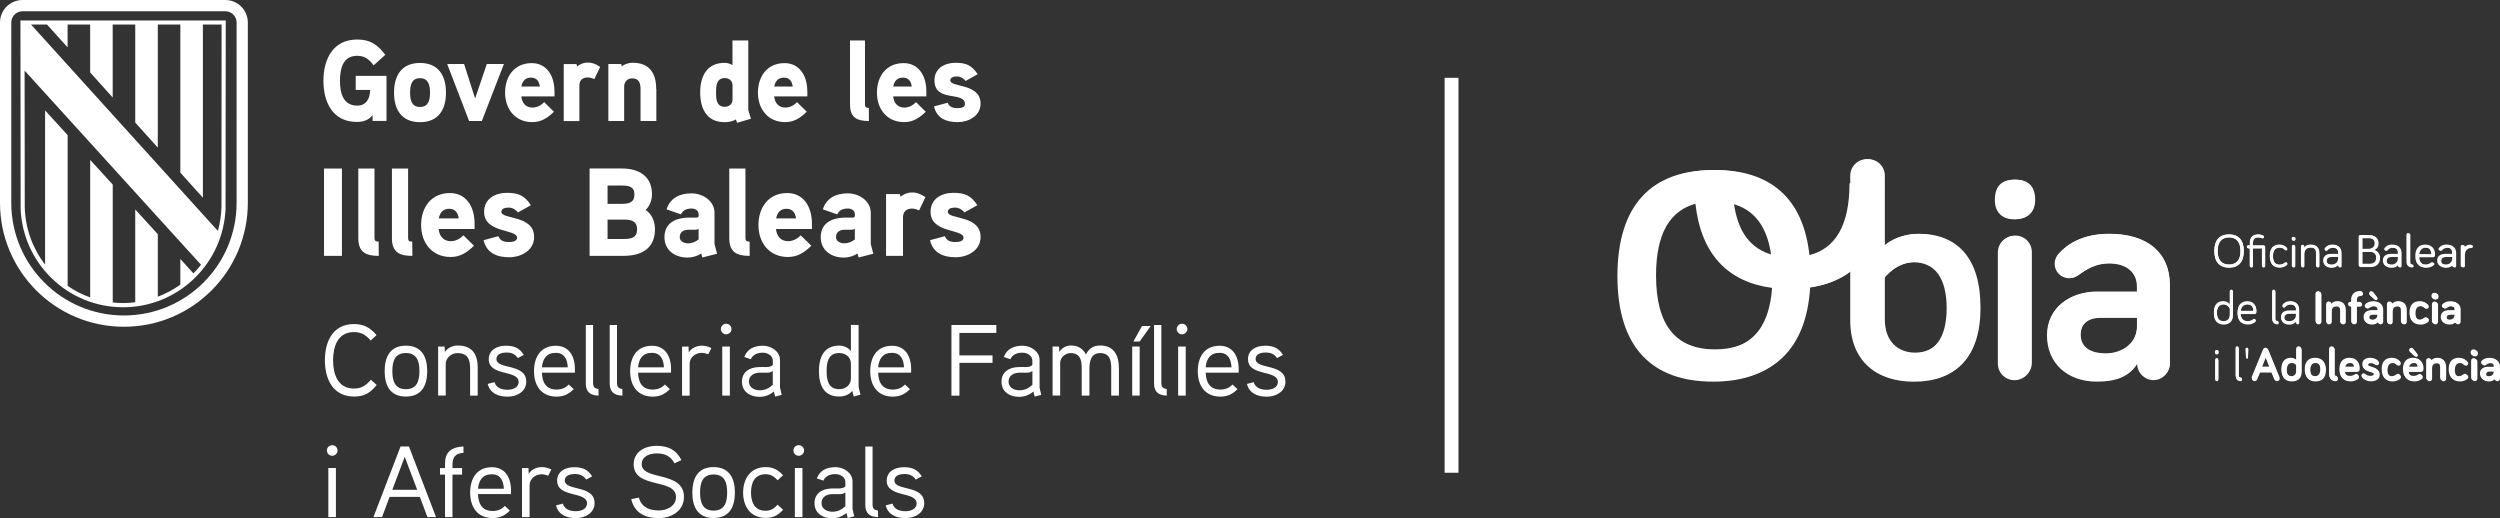 <?xml version="1.0" encoding="UTF-8"?><svg id="Capa_2" xmlns="http://www.w3.org/2000/svg" viewBox="0 0 474.52 98.37"><rect x="0" y="0" width="474.52" height="98.37" fill="#333333" stroke="none"/><defs><style>.cls-1{fill:#fff;}</style></defs><g id="Capa_1-2"><rect class="cls-1" x="274.2" y="14.77" width="2.63" height="74.96"/><path class="cls-1" d="M420.3,47.61c0-2.12,1.06-3.14,2.79-3.14s2.79,1.02,2.79,3.14-1.06,3.13-2.79,3.13-2.79-1.03-2.79-3.13ZM420.92,47.61c0,1.75.8,2.58,2.17,2.58s2.17-.83,2.17-2.58-.8-2.59-2.17-2.59-2.17.83-2.17,2.59Z"/><path class="cls-1" d="M426.73,47.09c-.15,0-.27-.12-.27-.27s.12-.27.27-.27h.3v-.53c0-.81.46-1.54,1.55-1.54.39,0,.79.11.95.2.11.06.16.14.16.25,0,.15-.12.27-.27.27-.05,0-.12-.03-.19-.05-.2-.07-.36-.12-.65-.12-.7,0-.98.42-.98,1v.53h2.02c.16,0,.29.12.29.29v3.57c0,.16-.12.29-.29.29s-.29-.12-.29-.29v-3.31h-1.74v3.31c0,.16-.13.29-.29.29s-.29-.12-.29-.29v-3.31h-.3Z"/><path class="cls-1" d="M432.66,46.42c.8,0,1.24.42,1.38.62.04.06.06.11.06.17,0,.15-.12.26-.26.26-.09,0-.15-.04-.21-.11-.13-.15-.38-.42-.97-.42-.82,0-1.26.53-1.26,1.63s.44,1.64,1.26,1.64c.52,0,.83-.23,1.04-.38.06-.04.11-.06.17-.06.14,0,.26.12.26.26,0,.08-.03.14-.12.22-.2.16-.63.48-1.35.48-1.16,0-1.84-.69-1.84-2.16s.69-2.15,1.84-2.15Z"/><path class="cls-1" d="M434.97,45.3c0-.26.12-.36.34-.36s.34.1.34.36c0,.21-.12.34-.34.34s-.34-.12-.34-.34ZM435.59,50.4c0,.16-.12.29-.29.29s-.29-.12-.29-.29v-3.64c0-.16.12-.29.29-.29s.29.12.29.29v3.64Z"/><path class="cls-1" d="M440.17,48.01v2.39c0,.16-.13.29-.29.29s-.29-.12-.29-.29v-2.28c0-.71-.21-1.19-1.08-1.19s-1.19.54-1.19,1.25v2.21c0,.16-.12.29-.29.29s-.29-.12-.29-.29v-3.64c0-.16.13-.29.29-.29s.29.12.29.29v.29c.17-.34.61-.63,1.19-.63,1.38,0,1.65.82,1.65,1.58Z"/><path class="cls-1" d="M441.7,47.42c-.09.1-.15.12-.23.12-.14,0-.26-.12-.26-.26,0-.06.02-.11.04-.15.25-.39.73-.71,1.49-.71,1.04,0,1.61.61,1.61,1.52v2.46c0,.15-.13.28-.28.28s-.28-.12-.28-.28v-.32c-.22.42-.74.64-1.28.64-.95,0-1.55-.46-1.55-1.28s.6-1.26,1.57-1.26h1.26v-.24c0-.61-.4-.99-1.06-.99-.47,0-.76.14-1.04.46ZM443.79,49.07v-.38h-1.26c-.58,0-.99.24-.99.76,0,.47.32.76,1.02.76.63,0,1.23-.38,1.23-1.15Z"/><path class="cls-1" d="M447.99,50.62c-.16,0-.3-.13-.3-.3v-5.42c0-.17.14-.3.3-.3h1.52c1.26,0,1.83.63,1.83,1.59,0,.59-.37,1.08-.87,1.22.65.16,1.15.63,1.15,1.5,0,1.04-.65,1.72-1.84,1.72h-1.79ZM448.3,47.22h1.21c.8,0,1.22-.41,1.22-1.04s-.38-1.04-1.22-1.04h-1.21v2.08ZM448.3,50.06h1.48c.81,0,1.23-.44,1.23-1.16s-.47-1.16-1.23-1.16h-1.48v2.32Z"/><path class="cls-1" d="M453.03,47.42c-.09.1-.15.12-.23.12-.14,0-.26-.12-.26-.26,0-.06.02-.11.04-.15.25-.39.73-.71,1.49-.71,1.04,0,1.61.61,1.61,1.52v2.46c0,.15-.13.28-.28.28s-.28-.12-.28-.28v-.32c-.22.42-.74.64-1.28.64-.95,0-1.55-.46-1.55-1.28s.6-1.26,1.57-1.26h1.26v-.24c0-.61-.4-.99-1.06-.99-.47,0-.76.14-1.04.46ZM455.13,49.07v-.38h-1.26c-.58,0-.99.24-.99.76,0,.47.32.76,1.02.76.63,0,1.23-.38,1.23-1.15Z"/><path class="cls-1" d="M457.33,44.52v5.11c0,.36.12.51.36.51.14,0,.27.12.27.27s-.12.27-.27.27c-.6,0-.93-.36-.93-1.05v-5.11c0-.15.13-.29.29-.29.16,0,.29.13.29.29Z"/><path class="cls-1" d="M460.29,46.42c1.43,0,1.71,1.14,1.71,1.75,0,.26,0,.57-.36.57h-2.62c0,.89.51,1.46,1.35,1.46.52,0,.82-.2,1.08-.38.05-.04.09-.05.16-.05.14,0,.26.12.26.26,0,.1-.04.15-.1.21-.13.13-.6.5-1.4.5-1.19,0-1.93-.65-1.93-2.16,0-1.38.68-2.15,1.84-2.15ZM460.29,46.94c-.78,0-1.21.5-1.26,1.3h2.41c0-.64-.22-1.3-1.15-1.3Z"/><path class="cls-1" d="M463.34,47.42c-.09.1-.15.12-.23.12-.14,0-.26-.12-.26-.26,0-.06.02-.11.04-.15.25-.39.73-.71,1.49-.71,1.04,0,1.61.61,1.61,1.52v2.46c0,.15-.13.28-.28.28s-.28-.12-.28-.28v-.32c-.22.42-.74.64-1.28.64-.95,0-1.55-.46-1.55-1.28s.6-1.26,1.57-1.26h1.26v-.24c0-.61-.4-.99-1.06-.99-.47,0-.76.14-1.04.46ZM465.44,49.07v-.38h-1.26c-.58,0-.99.24-.99.76,0,.47.32.76,1.02.76.63,0,1.23-.38,1.23-1.15Z"/><path class="cls-1" d="M467.64,47.16c.18-.41.63-.72,1.25-.72.15,0,.28.12.28.28s-.12.28-.28.28c-.82,0-1.25.57-1.25,1.4v2.01c0,.16-.12.29-.29.29s-.29-.12-.29-.29v-3.64c0-.16.13-.29.29-.29s.29.12.29.29v.39Z"/><path class="cls-1" d="M423.23,57.75v-2.48c0-.16.12-.29.29-.29s.29.12.29.29v4.44c0,1.18-.73,1.76-1.76,1.76-1.16,0-1.84-.69-1.84-2.16s.64-2.15,1.8-2.15c.57,0,1.01.29,1.22.58ZM423.23,58.47s-.34-.79-1.18-.79-1.26.53-1.26,1.63.44,1.64,1.26,1.64c.69,0,1.18-.39,1.18-1.25v-1.24Z"/><path class="cls-1" d="M426.54,57.17c1.43,0,1.71,1.14,1.71,1.75,0,.26,0,.57-.36.57h-2.62c0,.89.51,1.46,1.35,1.46.52,0,.82-.2,1.08-.38.05-.04.09-.05.16-.05.14,0,.26.12.26.26,0,.1-.04.15-.1.21-.13.13-.6.5-1.4.5-1.19,0-1.93-.65-1.93-2.16,0-1.38.68-2.15,1.84-2.15ZM426.54,57.69c-.78,0-1.21.5-1.26,1.3h2.41c0-.64-.22-1.3-1.15-1.3Z"/><path class="cls-1" d="M431.84,55.27v5.11c0,.36.12.51.36.51.14,0,.27.12.27.27s-.12.27-.27.27c-.6,0-.93-.36-.93-1.05v-5.11c0-.15.13-.29.29-.29.16,0,.29.13.29.29Z"/><path class="cls-1" d="M433.69,58.16c-.09.1-.15.12-.23.12-.14,0-.26-.12-.26-.26,0-.06.02-.11.04-.15.25-.39.73-.71,1.49-.71,1.04,0,1.61.61,1.61,1.52v2.46c0,.15-.13.28-.28.28s-.28-.12-.28-.28v-.32c-.22.42-.74.64-1.28.64-.95,0-1.55-.46-1.55-1.28s.6-1.26,1.57-1.26h1.26v-.24c0-.61-.4-.99-1.06-.99-.47,0-.76.14-1.04.46ZM435.78,59.81v-.38h-1.26c-.58,0-.99.24-.99.76,0,.47.32.76,1.02.76.63,0,1.23-.38,1.23-1.15Z"/><path class="cls-1" d="M440.53,60.91c0,.29-.23.52-.52.52s-.52-.23-.52-.52v-5.13c0-.29.23-.52.52-.52s.52.23.52.52v5.13Z"/><path class="cls-1" d="M445.14,58.72v2.24c0,.27-.21.47-.48.47-.29,0-.48-.2-.48-.47v-2.06c0-.51-.21-.86-.79-.86-.67,0-.9.39-.9.92v2c0,.27-.21.47-.48.47s-.48-.2-.48-.47v-3.26c0-.27.21-.48.48-.48s.48.21.48.48c.17-.26.55-.54,1.15-.54,1.22,0,1.5.78,1.5,1.56Z"/><path class="cls-1" d="M446.08,58.1c-.22,0-.4-.18-.4-.4s.18-.4.4-.4h.19v-.48c0-.83.56-1.59,1.71-1.59.23,0,.42.19.42.42s-.19.42-.42.42c-.49,0-.74.28-.74.67v.56h.6c.22,0,.4.18.4.4s-.18.4-.4.4h-.6v2.87c0,.27-.21.47-.48.47-.29,0-.48-.2-.48-.47v-2.87h-.19Z"/><path class="cls-1" d="M449.53,58.37c-.09.06-.16.09-.27.09-.23,0-.42-.19-.42-.42,0-.1.04-.21.12-.29.25-.28.7-.57,1.47-.57,1.11,0,1.77.55,1.77,1.5v2.29c0,.26-.21.47-.47.47s-.47-.21-.47-.47c-.24.39-.64.52-1.17.52-.88,0-1.46-.55-1.46-1.35s.67-1.26,1.45-1.26h1.17v-.16c0-.4-.3-.67-.82-.67-.39,0-.67.18-.9.34ZM451.24,59.86v-.25h-1.05c-.39,0-.61.19-.61.51,0,.34.24.55.74.55s.91-.3.91-.81ZM450.63,56.75l-.88-.81c-.14-.13-.16-.35.04-.54.18-.18.41-.19.54-.03l.76.97c.1.11.1.27-.04.4-.12.11-.26.13-.41,0Z"/><path class="cls-1" d="M456.67,58.72v2.24c0,.27-.21.47-.48.47-.29,0-.48-.2-.48-.47v-2.06c0-.51-.21-.86-.79-.86-.67,0-.9.39-.9.92v2c0,.27-.21.47-.48.47s-.48-.2-.48-.47v-3.26c0-.27.21-.48.48-.48s.48.21.48.48c.17-.26.55-.54,1.15-.54,1.22,0,1.5.78,1.5,1.56Z"/><path class="cls-1" d="M459.27,57.17c.82,0,1.3.41,1.46.62.07.1.1.17.1.28,0,.24-.19.43-.43.43-.14,0-.25-.06-.33-.15-.12-.12-.35-.35-.8-.35-.63,0-.97.48-.97,1.33s.34,1.33.97,1.33c.41,0,.68-.21.89-.36.1-.07.18-.09.27-.09.24,0,.43.19.43.43,0,.12-.04.23-.15.33-.21.19-.7.51-1.43.51-1.22,0-1.94-.7-1.94-2.16s.73-2.15,1.94-2.15Z"/><path class="cls-1" d="M461.51,56.17c0-.41.21-.59.57-.59s.58.18.58.59c0,.35-.21.56-.58.56s-.57-.21-.57-.56ZM462.56,60.95c0,.27-.21.48-.48.48s-.48-.21-.48-.48v-3.24c0-.27.22-.48.48-.48s.48.21.48.48v3.24Z"/><path class="cls-1" d="M464.17,58.37c-.09.06-.16.09-.27.09-.23,0-.42-.19-.42-.42,0-.1.04-.21.12-.29.25-.28.7-.57,1.47-.57,1.11,0,1.77.55,1.77,1.5v2.29c0,.26-.21.47-.47.47s-.47-.21-.47-.47c-.24.39-.64.52-1.17.52-.88,0-1.46-.55-1.46-1.35s.67-1.26,1.45-1.26h1.17v-.16c0-.4-.3-.67-.82-.67-.39,0-.67.18-.9.34ZM465.88,59.86v-.25h-1.05c-.39,0-.61.19-.61.51,0,.34.24.55.74.55s.91-.3.91-.81Z"/><path class="cls-1" d="M420.42,66.78c0-.26.12-.36.34-.36s.34.1.34.36c0,.21-.12.34-.34.34s-.34-.12-.34-.34ZM421.05,71.89c0,.16-.12.29-.29.29s-.29-.12-.29-.29v-3.64c0-.16.12-.29.29-.29s.29.12.29.29v3.64Z"/><path class="cls-1" d="M424.91,66.01v5.11c0,.36.12.51.36.51.14,0,.27.12.27.27s-.12.27-.27.27c-.6,0-.93-.36-.93-1.05v-5.11c0-.15.13-.29.29-.29.16,0,.29.13.29.29Z"/><path class="cls-1" d="M426.72,66.24l-.08,1.54c0,.1-.06.15-.17.15s-.16-.05-.17-.15l-.08-1.54c0-.14.07-.24.25-.24s.26.1.25.24Z"/><path class="cls-1" d="M428.93,70.53l-.55,1.3c-.08.19-.25.34-.48.34-.28,0-.51-.23-.51-.51,0-.05,0-.13.04-.19l2.11-5.15c.05-.12.2-.32.47-.32s.42.2.47.32l2.11,5.15c.03.06.04.13.04.19,0,.28-.23.51-.51.51-.23,0-.4-.15-.48-.34l-.55-1.3h-2.17ZM430.02,67.7l-.73,1.88h1.47l-.73-1.88Z"/><path class="cls-1" d="M435.83,68.27v-2.06c0-.27.21-.48.48-.48s.48.21.48.48v4.22c0,1.19-.77,1.79-1.85,1.79-1.21,0-1.92-.69-1.92-2.15s.69-2.16,1.82-2.16c.43,0,.81.18.99.36ZM435.83,69.19s-.35-.46-.89-.46c-.61,0-.96.45-.96,1.33s.34,1.33.96,1.33c.52,0,.89-.35.89-.97v-1.24Z"/><path class="cls-1" d="M439.42,72.22c-1.21,0-1.96-.69-1.96-2.15s.75-2.16,1.96-2.16,1.96.69,1.96,2.16-.75,2.15-1.96,2.15ZM439.42,68.73c-.65,0-.99.45-.99,1.33s.34,1.33.99,1.33.99-.45.99-1.33-.34-1.33-.99-1.33Z"/><path class="cls-1" d="M443.05,66.21v4.91c0,.11.11.16.17.16.25,0,.45.2.45.45s-.2.45-.45.45c-.7,0-1.14-.39-1.14-1.15v-4.82c0-.27.22-.48.48-.48s.48.21.48.48Z"/><path class="cls-1" d="M445.97,67.91c1.51,0,1.79,1.16,1.79,1.78,0,.33,0,.72-.55.72h-2.21c0,.64.46.94,1.05.94.39,0,.67-.13.89-.28.1-.06.17-.1.29-.1.23,0,.42.19.42.42,0,.14-.07.26-.15.33-.15.14-.63.49-1.44.49-1.25,0-2.02-.67-2.02-2.17,0-1.37.72-2.14,1.93-2.14ZM445.03,69.6h1.77c0-.44-.25-.87-.83-.87-.52,0-.9.3-.94.87Z"/><path class="cls-1" d="M449.34,69.09c0,.66,2.2.36,2.2,1.84,0,.84-.72,1.27-1.64,1.27-.77,0-1.36-.35-1.58-.63-.07-.09-.11-.17-.11-.28,0-.23.2-.43.43-.43.09,0,.18.03.28.11.24.2.54.37.99.37.4,0,.66-.11.66-.36,0-.73-2.19-.35-2.19-1.87,0-.81.67-1.2,1.5-1.2.64,0,1.2.24,1.45.55.05.07.09.13.09.27,0,.23-.2.43-.43.43-.13,0-.21-.05-.3-.13-.2-.14-.44-.29-.81-.29-.33,0-.53.12-.53.34Z"/><path class="cls-1" d="M453.99,67.91c.82,0,1.3.41,1.46.62.07.1.1.17.1.28,0,.24-.19.43-.43.43-.14,0-.25-.06-.33-.15-.12-.12-.35-.35-.8-.35-.63,0-.97.48-.97,1.33s.34,1.33.97,1.33c.41,0,.68-.21.89-.36.1-.07.18-.09.27-.09.24,0,.43.19.43.43,0,.12-.04.23-.15.33-.21.19-.7.51-1.43.51-1.22,0-1.94-.7-1.94-2.16s.73-2.15,1.94-2.15Z"/><path class="cls-1" d="M458.03,67.91c1.51,0,1.79,1.16,1.79,1.78,0,.33,0,.72-.55.72h-2.21c0,.64.46.94,1.05.94.39,0,.67-.13.89-.28.1-.06.17-.1.29-.1.23,0,.42.19.42.42,0,.14-.07.26-.15.33-.15.14-.63.49-1.44.49-1.25,0-2.02-.67-2.02-2.17,0-1.37.72-2.14,1.93-2.14ZM457.09,69.6h1.77c0-.44-.25-.87-.83-.87-.52,0-.9.3-.94.87ZM458.24,67.5l-.88-.81c-.14-.13-.16-.35.04-.54.18-.18.41-.19.54-.03l.76.97c.1.11.1.27-.04.4-.12.11-.26.13-.41,0Z"/><path class="cls-1" d="M464.11,69.47v2.24c0,.27-.21.47-.48.47-.29,0-.48-.2-.48-.47v-2.06c0-.51-.21-.86-.79-.86-.67,0-.9.39-.9.92v2c0,.27-.21.47-.48.47s-.48-.2-.48-.47v-3.26c0-.27.21-.48.48-.48s.48.21.48.48c.17-.26.55-.54,1.15-.54,1.22,0,1.5.78,1.5,1.56Z"/><path class="cls-1" d="M466.71,67.91c.82,0,1.3.41,1.46.62.07.1.1.17.1.28,0,.24-.19.43-.43.43-.14,0-.25-.06-.33-.15-.12-.12-.35-.35-.8-.35-.63,0-.97.48-.97,1.33s.34,1.33.97,1.33c.41,0,.68-.21.89-.36.1-.07.18-.09.27-.09.24,0,.43.19.43.43,0,.12-.04.23-.15.33-.21.19-.7.51-1.43.51-1.22,0-1.94-.7-1.94-2.16s.73-2.15,1.94-2.15Z"/><path class="cls-1" d="M468.95,66.91c0-.41.21-.59.57-.59s.58.18.58.59c0,.35-.21.56-.58.56s-.57-.21-.57-.56ZM470,71.69c0,.27-.21.48-.48.48s-.48-.21-.48-.48v-3.24c0-.27.22-.48.48-.48s.48.21.48.48v3.24Z"/><path class="cls-1" d="M471.61,69.11c-.09.06-.16.09-.27.09-.23,0-.42-.19-.42-.42,0-.1.04-.21.12-.29.25-.28.7-.57,1.47-.57,1.11,0,1.77.55,1.77,1.5v2.29c0,.26-.21.47-.47.47s-.47-.21-.47-.47c-.24.39-.64.52-1.17.52-.88,0-1.46-.55-1.46-1.35s.67-1.26,1.45-1.26h1.17v-.16c0-.4-.3-.67-.82-.67-.39,0-.67.18-.9.34ZM473.32,70.6v-.25h-1.05c-.39,0-.61.19-.61.51,0,.34.24.55.74.55s.91-.3.91-.81Z"/><path class="cls-1" d="M375.92,58.35c0,9.45-4.58,13.92-12.41,13.92-7.02,0-12.01-3.89-12.01-11.6v-27.32c0-1.74,1.39-3.13,3.13-3.13s3.13,1.39,3.13,3.13v13.34c1.16-1.16,3.6-2.32,6.38-2.32,7.31,0,11.77,4.52,11.77,13.98ZM357.76,60.67c0,4,2.38,6.26,5.74,6.26,4,0,6.21-2.9,6.21-8.58s-2.26-8.64-6.21-8.64c-3.48,0-5.74,2.96-5.74,2.96v8ZM378.81,37.93c0-2.67,1.33-3.83,3.71-3.83s3.77,1.16,3.77,3.83c0,2.26-1.33,3.65-3.77,3.65s-3.71-1.39-3.71-3.65ZM385.66,68.85c0,1.74-1.39,3.13-3.13,3.13s-3.13-1.39-3.13-3.13v-21c0-1.74,1.39-3.13,3.13-3.13s3.13,1.39,3.13,3.13v21ZM394.59,52.14c-.58.41-1.04.58-1.74.58-1.51,0-2.73-1.22-2.73-2.73,0-.64.23-1.33.75-1.91,1.62-1.8,4.52-3.71,9.51-3.71,7.19,0,11.48,3.54,11.48,9.69v14.85c0,1.68-1.39,3.07-3.07,3.07s-3.07-1.39-3.07-3.07c-1.57,2.49-4.12,3.36-7.6,3.36-5.68,0-9.45-3.54-9.45-8.76s4.35-8.18,9.4-8.18h7.6v-1.04c0-2.61-1.91-4.35-5.28-4.35-2.55,0-4.35,1.16-5.8,2.2ZM405.67,61.83v-1.62h-6.79c-2.55,0-3.94,1.22-3.94,3.31,0,2.2,1.57,3.54,4.81,3.54,3.07,0,5.92-1.97,5.92-5.22Z"/><path class="cls-1" d="M357.62,34.78h-6.27c0,7.9-2.61,12.42-7.9,13.67-1.17-10.91-7.51-16.18-17.88-16.18-11.52,0-18.08,6.5-18.08,20.02s6.56,19.96,18.08,19.96c10.86,0,17.31-5.88,18.01-17.74,9.25-1.25,14.03-7.8,14.03-19.74ZM336.56,48.4c-4.23-1.09-6.7-4.33-7.44-9.78,4.22,1.09,6.69,4.32,7.44,9.78ZM325.57,66.32c-7.53,0-11.24-4.62-11.24-14.03,0-7.94,2.61-12.47,7.9-13.73,1.03,9.58,6.13,14.88,14.5,15.96-.56,7.9-4.25,11.79-11.16,11.79Z"/><path class="cls-1" d="M420.3,47.68c0-2.13,1.06-3.15,2.8-3.15s2.8,1.03,2.8,3.15-1.06,3.15-2.8,3.15-2.8-1.04-2.8-3.15ZM420.93,47.68c0,1.75.8,2.59,2.17,2.59s2.17-.84,2.17-2.59-.8-2.6-2.17-2.6-2.17.84-2.17,2.6Z"/><path class="cls-1" d="M426.77,47.16c-.15,0-.27-.12-.27-.27s.12-.27.27-.27h.31v-.53c0-.81.46-1.55,1.55-1.55.4,0,.79.11.95.2.11.06.16.14.16.25,0,.15-.12.27-.27.27-.05,0-.12-.03-.19-.05-.2-.07-.36-.13-.66-.13-.7,0-.98.42-.98,1.01v.53h2.03c.16,0,.29.13.29.29v3.58c0,.16-.13.29-.29.29s-.29-.12-.29-.29v-3.33h-1.74v3.33c0,.16-.13.29-.29.29s-.29-.12-.29-.29v-3.33h-.31Z"/><path class="cls-1" d="M432.72,46.5c.8,0,1.24.42,1.38.62.04.06.06.11.06.17,0,.15-.12.26-.26.26-.09,0-.15-.04-.22-.11-.13-.15-.38-.42-.97-.42-.83,0-1.27.53-1.27,1.63s.44,1.64,1.27,1.64c.52,0,.84-.23,1.04-.39.06-.04.11-.06.17-.06.14,0,.26.12.26.26,0,.08-.03.14-.12.22-.2.16-.63.48-1.36.48-1.16,0-1.85-.69-1.85-2.17s.69-2.16,1.85-2.16Z"/><path class="cls-1" d="M435.04,45.37c0-.26.13-.36.34-.36s.34.1.34.36c0,.21-.13.34-.34.34s-.34-.13-.34-.34ZM435.67,50.49c0,.16-.13.29-.29.29s-.29-.12-.29-.29v-3.65c0-.16.13-.29.29-.29s.29.13.29.29v3.65Z"/><path class="cls-1" d="M440.26,48.09v2.4c0,.16-.13.29-.29.29s-.29-.12-.29-.29v-2.28c0-.71-.21-1.2-1.08-1.2s-1.2.54-1.2,1.26v2.22c0,.16-.13.29-.29.29s-.29-.12-.29-.29v-3.65c0-.16.13-.29.29-.29s.29.13.29.29v.29c.17-.34.61-.63,1.2-.63,1.38,0,1.65.83,1.65,1.59Z"/><path class="cls-1" d="M441.8,47.49c-.09.1-.15.13-.23.13-.14,0-.26-.12-.26-.26,0-.06.02-.11.04-.15.25-.39.74-.71,1.49-.71,1.04,0,1.62.61,1.62,1.53v2.47c0,.15-.13.28-.28.28s-.28-.12-.28-.28v-.32c-.22.42-.75.65-1.29.65-.95,0-1.55-.46-1.55-1.29s.6-1.27,1.57-1.27h1.27v-.24c0-.61-.4-.99-1.06-.99-.48,0-.76.14-1.04.46ZM443.9,49.15v-.38h-1.27c-.58,0-.99.24-.99.76,0,.47.32.76,1.02.76.63,0,1.23-.39,1.23-1.15Z"/><path class="cls-1" d="M448.12,50.7c-.16,0-.31-.13-.31-.3v-5.44c0-.17.14-.31.31-.31h1.53c1.27,0,1.83.63,1.83,1.6,0,.59-.37,1.08-.87,1.22.65.16,1.15.63,1.15,1.5,0,1.04-.66,1.72-1.84,1.72h-1.8ZM448.43,47.3h1.21c.8,0,1.22-.41,1.22-1.04s-.39-1.04-1.22-1.04h-1.21v2.08ZM448.43,50.15h1.48c.82,0,1.23-.44,1.23-1.17s-.47-1.16-1.23-1.16h-1.48v2.33Z"/><path class="cls-1" d="M453.18,47.49c-.09.1-.15.13-.23.13-.14,0-.26-.12-.26-.26,0-.06.02-.11.04-.15.25-.39.74-.71,1.49-.71,1.04,0,1.62.61,1.62,1.53v2.47c0,.15-.13.28-.28.28s-.28-.12-.28-.28v-.32c-.22.42-.75.65-1.29.65-.95,0-1.55-.46-1.55-1.29s.6-1.27,1.57-1.27h1.27v-.24c0-.61-.4-.99-1.06-.99-.48,0-.76.14-1.04.46ZM455.29,49.15v-.38h-1.27c-.58,0-.99.24-.99.76,0,.47.32.76,1.02.76.63,0,1.23-.39,1.23-1.15Z"/><path class="cls-1" d="M457.5,44.59v5.13c0,.36.12.51.36.51.14,0,.27.12.27.27s-.12.27-.27.27c-.6,0-.93-.36-.93-1.05v-5.13c0-.15.13-.29.29-.29.16,0,.29.13.29.29Z"/><path class="cls-1" d="M460.47,46.5c1.44,0,1.72,1.14,1.72,1.75,0,.26,0,.58-.36.58h-2.62c0,.89.51,1.46,1.36,1.46.52,0,.83-.2,1.08-.39.05-.04.09-.05.16-.05.14,0,.26.12.26.26,0,.1-.04.15-.1.21-.13.13-.6.5-1.4.5-1.2,0-1.94-.66-1.94-2.17,0-1.38.68-2.16,1.85-2.16ZM460.47,47.02c-.78,0-1.21.5-1.27,1.3h2.42c0-.65-.22-1.3-1.15-1.3Z"/><path class="cls-1" d="M463.54,47.49c-.09.1-.15.13-.23.13-.14,0-.26-.12-.26-.26,0-.06.02-.11.04-.15.25-.39.74-.71,1.49-.71,1.04,0,1.62.61,1.62,1.53v2.47c0,.15-.13.28-.28.28s-.28-.12-.28-.28v-.32c-.22.42-.75.65-1.29.65-.95,0-1.55-.46-1.55-1.29s.6-1.27,1.57-1.27h1.27v-.24c0-.61-.4-.99-1.06-.99-.48,0-.76.14-1.04.46ZM465.64,49.15v-.38h-1.27c-.58,0-.99.24-.99.76,0,.47.32.76,1.02.76.63,0,1.23-.39,1.23-1.15Z"/><path class="cls-1" d="M467.86,47.23c.18-.41.63-.72,1.25-.72.15,0,.28.12.28.28s-.13.28-.28.28c-.83,0-1.25.58-1.25,1.4v2.01c0,.16-.13.29-.29.29s-.29-.12-.29-.29v-3.65c0-.16.13-.29.29-.29s.29.13.29.29v.39Z"/><path class="cls-1" d="M423.25,57.87v-2.49c0-.16.12-.29.29-.29s.29.13.29.29v4.46c0,1.19-.74,1.77-1.76,1.77-1.16,0-1.84-.69-1.84-2.17s.65-2.16,1.81-2.16c.58,0,1.02.3,1.22.58ZM423.25,58.6s-.34-.79-1.19-.79-1.27.53-1.27,1.64.44,1.64,1.27,1.64c.69,0,1.19-.4,1.19-1.25v-1.24Z"/><path class="cls-1" d="M426.58,57.29c1.44,0,1.72,1.14,1.72,1.75,0,.26,0,.57-.36.57h-2.62c0,.89.51,1.46,1.36,1.46.52,0,.83-.2,1.08-.39.05-.04.09-.05.16-.05.14,0,.26.12.26.26,0,.1-.04.15-.1.21-.13.13-.6.5-1.4.5-1.2,0-1.94-.66-1.94-2.17,0-1.38.68-2.16,1.85-2.16ZM426.58,57.81c-.78,0-1.21.5-1.27,1.3h2.42c0-.65-.22-1.3-1.15-1.3Z"/><path class="cls-1" d="M431.9,55.38v5.13c0,.36.12.51.36.51.14,0,.27.12.27.27s-.12.27-.27.27c-.6,0-.93-.36-.93-1.05v-5.13c0-.15.13-.29.29-.29.16,0,.29.13.29.29Z"/><path class="cls-1" d="M433.75,58.29c-.09.1-.15.12-.23.12-.14,0-.26-.12-.26-.26,0-.06.02-.11.04-.15.25-.4.74-.71,1.49-.71,1.04,0,1.62.61,1.62,1.53v2.47c0,.15-.13.28-.28.28s-.28-.13-.28-.28v-.32c-.22.42-.75.65-1.29.65-.95,0-1.55-.46-1.55-1.29s.6-1.27,1.57-1.27h1.27v-.24c0-.61-.4-.99-1.06-.99-.48,0-.76.14-1.04.46ZM435.86,59.94v-.38h-1.27c-.58,0-.99.24-.99.77,0,.47.32.76,1.02.76.63,0,1.23-.39,1.23-1.15Z"/><path class="cls-1" d="M440.63,61.05c0,.29-.23.52-.52.52s-.52-.23-.52-.52v-5.15c0-.29.23-.52.52-.52s.52.23.52.52v5.15Z"/><path class="cls-1" d="M445.25,58.85v2.25c0,.27-.22.47-.49.47-.29,0-.49-.2-.49-.47v-2.07c0-.51-.21-.86-.79-.86-.67,0-.9.4-.9.93v2c0,.27-.21.47-.49.47s-.49-.2-.49-.47v-3.27c0-.27.22-.48.49-.48s.49.21.49.48c.17-.26.55-.54,1.15-.54,1.22,0,1.51.78,1.51,1.56Z"/><path class="cls-1" d="M446.2,58.22c-.22,0-.4-.18-.4-.4s.18-.4.4-.4h.19v-.49c0-.84.56-1.59,1.72-1.59.23,0,.42.19.42.42s-.19.42-.42.42c-.49,0-.75.28-.75.67v.56h.6c.22,0,.4.18.4.4s-.18.4-.4.4h-.6v2.88c0,.27-.22.47-.49.47-.29,0-.49-.2-.49-.47v-2.88h-.19Z"/><path class="cls-1" d="M449.67,58.49c-.09.06-.16.09-.27.09-.23,0-.42-.19-.42-.42,0-.1.04-.21.12-.3.25-.28.7-.58,1.47-.58,1.11,0,1.78.55,1.78,1.5v2.3c0,.26-.22.48-.48.48s-.48-.22-.48-.48c-.24.39-.64.52-1.18.52-.88,0-1.47-.55-1.47-1.36s.67-1.27,1.46-1.27h1.18v-.16c0-.4-.3-.67-.82-.67-.4,0-.67.18-.9.34ZM451.38,59.99v-.25h-1.05c-.4,0-.61.19-.61.51,0,.34.24.55.75.55.48,0,.92-.3.92-.81ZM450.77,56.88l-.88-.81c-.14-.13-.16-.35.04-.54.18-.18.41-.19.54-.03l.76.97c.1.11.1.27-.04.41-.12.11-.26.13-.41,0Z"/><path class="cls-1" d="M456.83,58.85v2.25c0,.27-.22.47-.49.47-.29,0-.49-.2-.49-.47v-2.07c0-.51-.21-.86-.79-.86-.67,0-.9.4-.9.93v2c0,.27-.21.47-.49.47s-.49-.2-.49-.47v-3.27c0-.27.22-.48.49-.48s.49.21.49.48c.17-.26.55-.54,1.15-.54,1.22,0,1.51.78,1.51,1.56Z"/><path class="cls-1" d="M459.45,57.29c.83,0,1.3.41,1.46.62.07.1.1.17.1.28,0,.24-.19.43-.43.43-.14,0-.25-.06-.33-.15-.12-.12-.35-.35-.8-.35-.63,0-.97.48-.97,1.33s.34,1.34.97,1.34c.41,0,.68-.21.89-.36.1-.07.18-.09.27-.09.24,0,.43.19.43.43,0,.12-.04.23-.15.33-.21.19-.7.51-1.44.51-1.22,0-1.95-.7-1.95-2.17s.73-2.16,1.95-2.16Z"/><path class="cls-1" d="M461.7,56.29c0-.41.21-.59.58-.59s.58.18.58.59c0,.35-.21.57-.58.57s-.58-.21-.58-.57ZM462.76,61.08c0,.27-.22.49-.49.49s-.49-.22-.49-.49v-3.25c0-.27.22-.48.49-.48s.49.21.49.48v3.25Z"/><path class="cls-1" d="M464.37,58.49c-.09.06-.16.09-.27.09-.23,0-.42-.19-.42-.42,0-.1.04-.21.12-.3.25-.28.7-.58,1.47-.58,1.11,0,1.78.55,1.78,1.5v2.3c0,.26-.22.48-.48.48s-.48-.22-.48-.48c-.24.39-.64.52-1.18.52-.88,0-1.47-.55-1.47-1.36s.67-1.27,1.46-1.27h1.18v-.16c0-.4-.3-.67-.82-.67-.4,0-.67.18-.9.34ZM466.08,59.99v-.25h-1.05c-.4,0-.61.19-.61.51,0,.34.24.55.75.55.48,0,.92-.3.92-.81Z"/><path class="cls-1" d="M420.43,66.95c0-.26.13-.36.34-.36s.34.1.34.36c0,.21-.13.34-.34.34s-.34-.13-.34-.34ZM421.06,72.07c0,.16-.13.29-.29.29s-.29-.12-.29-.29v-3.65c0-.16.13-.29.29-.29s.29.13.29.29v3.65Z"/><path class="cls-1" d="M424.94,66.17v5.13c0,.36.12.51.36.51.14,0,.27.12.27.27s-.12.27-.27.27c-.6,0-.93-.36-.93-1.05v-5.13c0-.15.13-.29.29-.29.16,0,.29.13.29.29Z"/><path class="cls-1" d="M426.76,66.41l-.08,1.54c0,.1-.06.15-.17.15s-.16-.05-.17-.15l-.08-1.54c0-.14.07-.24.25-.24s.26.1.25.24Z"/><path class="cls-1" d="M428.98,70.71l-.55,1.3c-.08.19-.25.34-.49.34-.28,0-.51-.23-.51-.51,0-.05,0-.13.04-.19l2.12-5.17c.05-.12.2-.32.48-.32s.42.2.48.32l2.12,5.17c.03.06.04.13.04.19,0,.28-.23.51-.51.51-.23,0-.4-.15-.49-.34l-.55-1.3h-2.17ZM430.06,67.87l-.74,1.89h1.47l-.74-1.89Z"/><path class="cls-1" d="M435.9,68.44v-2.07c0-.27.22-.48.49-.48s.49.21.49.48v4.23c0,1.2-.77,1.8-1.86,1.8-1.21,0-1.92-.69-1.92-2.16s.69-2.17,1.82-2.17c.43,0,.81.18.99.36ZM435.9,69.36s-.35-.46-.89-.46c-.61,0-.96.45-.96,1.34s.34,1.33.96,1.33c.52,0,.89-.35.89-.97v-1.24Z"/><path class="cls-1" d="M439.51,72.4c-1.21,0-1.97-.69-1.97-2.16s.75-2.17,1.97-2.17,1.97.69,1.97,2.17-.75,2.16-1.97,2.16ZM439.51,68.9c-.65,0-.99.45-.99,1.34s.34,1.33.99,1.33.99-.45.99-1.33-.34-1.34-.99-1.34Z"/><path class="cls-1" d="M443.16,66.37v4.93c0,.11.11.16.17.16.25,0,.45.2.45.45s-.2.45-.45.45c-.7,0-1.14-.39-1.14-1.15v-4.84c0-.27.22-.48.49-.48s.49.21.49.48Z"/><path class="cls-1" d="M446.09,68.08c1.52,0,1.8,1.17,1.8,1.79,0,.33,0,.72-.55.72h-2.22c0,.65.46.94,1.05.94.4,0,.67-.13.89-.28.1-.06.17-.1.29-.1.23,0,.42.19.42.42,0,.14-.07.26-.15.33-.15.14-.63.49-1.45.49-1.25,0-2.02-.67-2.02-2.18,0-1.38.72-2.15,1.94-2.15ZM445.14,69.78h1.78c0-.44-.25-.87-.84-.87-.52,0-.9.3-.94.87Z"/><path class="cls-1" d="M449.48,69.26c0,.67,2.21.36,2.21,1.84,0,.85-.72,1.28-1.64,1.28-.77,0-1.37-.35-1.59-.63-.07-.09-.11-.17-.11-.28,0-.23.2-.43.43-.43.09,0,.18.03.28.11.24.2.54.37.99.37.4,0,.67-.11.67-.36,0-.73-2.2-.35-2.2-1.88,0-.81.67-1.2,1.5-1.2.64,0,1.2.24,1.46.56.05.07.09.13.09.27,0,.23-.2.43-.43.43-.13,0-.21-.05-.31-.12-.2-.14-.44-.29-.81-.29-.33,0-.53.12-.53.34Z"/><path class="cls-1" d="M454.14,68.08c.83,0,1.3.41,1.46.62.07.1.1.17.1.28,0,.24-.19.43-.43.43-.14,0-.25-.06-.33-.15-.12-.13-.35-.35-.8-.35-.63,0-.97.49-.97,1.33s.34,1.34.97,1.34c.41,0,.68-.21.89-.36.1-.07.18-.09.27-.09.24,0,.43.19.43.43,0,.12-.04.23-.15.33-.21.19-.7.51-1.44.51-1.22,0-1.95-.7-1.95-2.17s.73-2.16,1.95-2.16Z"/><path class="cls-1" d="M458.2,68.08c1.52,0,1.8,1.17,1.8,1.79,0,.33,0,.72-.55.72h-2.22c0,.65.46.94,1.05.94.4,0,.67-.13.89-.28.1-.06.17-.1.29-.1.23,0,.42.19.42.42,0,.14-.07.26-.15.33-.15.14-.63.49-1.45.49-1.25,0-2.02-.67-2.02-2.18,0-1.38.72-2.15,1.94-2.15ZM457.26,69.78h1.78c0-.44-.25-.87-.84-.87-.52,0-.9.3-.94.87ZM458.41,67.66l-.88-.81c-.14-.13-.16-.35.04-.54.18-.18.41-.19.54-.03l.76.97c.1.11.1.27-.04.4-.12.11-.26.13-.41,0Z"/><path class="cls-1" d="M464.3,69.64v2.25c0,.27-.22.47-.49.47-.29,0-.49-.2-.49-.47v-2.07c0-.51-.21-.86-.79-.86-.67,0-.9.39-.9.93v2c0,.27-.21.47-.49.47s-.49-.2-.49-.47v-3.27c0-.27.22-.49.49-.49s.49.22.49.49c.17-.26.55-.54,1.15-.54,1.22,0,1.51.78,1.51,1.56Z"/><path class="cls-1" d="M466.92,68.08c.83,0,1.3.41,1.46.62.07.1.1.17.1.28,0,.24-.19.43-.43.43-.14,0-.25-.06-.33-.15-.12-.13-.35-.35-.8-.35-.63,0-.97.49-.97,1.33s.34,1.34.97,1.34c.41,0,.68-.21.89-.36.1-.07.18-.09.27-.09.24,0,.43.19.43.43,0,.12-.04.23-.15.33-.21.19-.7.51-1.44.51-1.22,0-1.95-.7-1.95-2.17s.73-2.16,1.95-2.16Z"/><path class="cls-1" d="M469.17,67.08c0-.41.21-.59.58-.59s.58.18.58.59c0,.35-.21.57-.58.57s-.58-.22-.58-.57ZM470.23,71.87c0,.27-.22.48-.49.48s-.49-.21-.49-.48v-3.25c0-.27.22-.49.49-.49s.49.22.49.49v3.25Z"/><path class="cls-1" d="M471.84,69.28c-.09.06-.16.09-.27.09-.23,0-.42-.19-.42-.42,0-.1.04-.21.12-.3.25-.28.7-.57,1.47-.57,1.11,0,1.78.55,1.78,1.5v2.3c0,.26-.22.48-.48.48s-.48-.21-.48-.48c-.24.39-.64.52-1.18.52-.88,0-1.47-.55-1.47-1.36s.67-1.27,1.46-1.27h1.18v-.16c0-.4-.3-.68-.82-.68-.4,0-.67.18-.9.34ZM473.56,70.78v-.25h-1.05c-.4,0-.61.19-.61.51,0,.34.24.55.75.55.48,0,.92-.31.92-.81Z"/><path class="cls-1" d="M375.72,58.47c0,9.5-4.6,13.98-12.47,13.98-7.05,0-12.06-3.9-12.06-11.65v-27.44c0-1.75,1.4-3.15,3.15-3.15s3.15,1.4,3.15,3.15v13.4c1.17-1.17,3.61-2.33,6.41-2.33,7.34,0,11.83,4.54,11.83,14.04ZM357.49,60.8c0,4.02,2.39,6.29,5.77,6.29,4.02,0,6.23-2.91,6.23-8.62s-2.27-8.68-6.23-8.68c-3.5,0-5.77,2.97-5.77,2.97v8.04ZM378.64,37.96c0-2.68,1.34-3.85,3.73-3.85s3.79,1.17,3.79,3.85c0,2.27-1.34,3.67-3.79,3.67s-3.73-1.4-3.73-3.67ZM385.51,69.01c0,1.75-1.4,3.15-3.15,3.15s-3.15-1.4-3.15-3.15v-21.09c0-1.75,1.4-3.15,3.15-3.15s3.15,1.4,3.15,3.15v21.09ZM394.48,52.23c-.58.41-1.05.58-1.75.58-1.51,0-2.74-1.22-2.74-2.74,0-.64.23-1.34.76-1.92,1.63-1.81,4.54-3.73,9.55-3.73,7.22,0,11.54,3.55,11.54,9.73v14.91c0,1.69-1.4,3.09-3.09,3.09s-3.09-1.4-3.09-3.09c-1.57,2.51-4.14,3.38-7.63,3.38-5.71,0-9.5-3.55-9.5-8.8s4.37-8.21,9.44-8.21h7.63v-1.05c0-2.62-1.92-4.37-5.3-4.37-2.56,0-4.37,1.17-5.83,2.21ZM405.61,61.96v-1.63h-6.82c-2.56,0-3.96,1.22-3.96,3.32,0,2.21,1.57,3.55,4.84,3.55,3.09,0,5.94-1.98,5.94-5.24Z"/><path class="cls-1" d="M357.35,34.8h-6.3c0,7.93-2.62,12.47-7.93,13.73-1.17-10.96-7.55-16.25-17.96-16.25-11.57,0-18.16,6.53-18.16,20.11s6.59,20.05,18.16,20.05c10.91,0,17.39-5.91,18.09-17.82,9.29-1.26,14.1-7.84,14.1-19.82ZM336.19,48.47c-4.25-1.09-6.72-4.35-7.47-9.82,4.24,1.09,6.72,4.34,7.47,9.82ZM325.16,66.48c-7.56,0-11.29-4.64-11.29-14.09,0-7.98,2.62-12.53,7.93-13.79,1.03,9.62,6.16,14.95,14.56,16.04-.57,7.94-4.27,11.84-11.21,11.84Z"/><path class="cls-1" d="M67.52,14.4v2.67h2.73c0,1.55-.68,2.98-2.44,2.98-2.75,0-3.28-2.52-3.28-4.73s.51-4.73,3.26-4.73c1.48,0,2.29.7,3.13,1.81l2.21-1.99c-1.45-1.93-2.84-2.91-5.33-2.91-4.6,0-6.41,3.74-6.41,7.82s1.76,7.82,6.32,7.82c1.21,0,2.24-.31,3.01-1.29v1.11h2.64v-8.56h-5.83ZM84.65,17.58c0-3.22-1.43-5.63-4.93-5.63s-4.93,2.41-4.93,5.63,1.43,5.61,4.93,5.61,4.93-2.39,4.93-5.61M81.62,17.58c0,1.36-.26,2.72-1.89,2.72s-1.89-1.36-1.89-2.72.24-2.74,1.89-2.74c1.62,0,1.89,1.38,1.89,2.74M92.4,12.15l-2.22,6.55-2.09-6.55h-3.21l4.16,10.82h2.42l4.18-10.82h-3.24ZM105.24,17.34c0-3.17-1.63-5.36-4.31-5.36-3.3,0-5.06,2.52-5.06,5.61s1.89,5.59,5.17,5.59c1.65,0,2.88-.77,4.1-1.97l-1.85-1.82c-.53.55-1.3,1.03-2.22,1.03-1.3,0-2.01-.92-2.11-2.12h6.29v-.95ZM98.96,16.42c.18-1.01.75-1.69,1.83-1.69s1.54.72,1.68,1.69h-3.5ZM113.91,12.7c-.77-.55-1.52-.83-2.37-.83-1.15,0-2.01.75-2.01.75l-.11-.46h-2.42v10.82h2.97v-6.77c0-.92.55-1.51,1.56-1.51.41,0,.86.13,1.28.31l1.1-2.3ZM124.55,16.88c0-3-1.28-4.97-4.49-4.97-.71,0-1.56.28-2.04.68l-.11-.44h-2.44v10.82h3v-6.55c0-.85.61-1.55,1.48-1.55,1.37,0,1.63.9,1.63,2.08v6.02h3v-6.09h-.02ZM142.54,22.53c-.05-.15-.51-1.55-.51-1.62V7.68h-3v4.69c-.48-.31-.97-.44-1.5-.44-3.39,0-4.63,2.58-4.63,5.61s1.21,5.65,4.63,5.65c.75,0,1.52-.15,2.16-.52l.22.64,2.62-.77ZM139.04,18.89c0,.85-.64,1.38-1.48,1.38-1.61,0-1.65-1.53-1.65-2.71s.05-2.74,1.65-2.74c.84,0,1.48.52,1.48,1.38v2.68ZM153.23,17.34c0-3.17-1.63-5.36-4.31-5.36-3.3,0-5.06,2.52-5.06,5.61s1.89,5.59,5.17,5.59c1.65,0,2.88-.77,4.1-1.97l-1.85-1.82c-.53.55-1.3,1.03-2.22,1.03-1.3,0-2.01-.92-2.11-2.12h6.29v-.95ZM146.96,16.42c.18-1.01.75-1.69,1.83-1.69s1.54.72,1.68,1.69h-3.5ZM164.91,20.48c-.51,0-.73-.13-.73-.66V7.68h-2.84v12.18c0,2.45,1.32,3.11,3.59,3.11l-.02-2.5ZM175.83,17.34c0-3.17-1.63-5.36-4.32-5.36-3.3,0-5.06,2.52-5.06,5.61s1.89,5.59,5.17,5.59c1.65,0,2.88-.77,4.1-1.97l-1.85-1.82c-.53.55-1.3,1.03-2.22,1.03-1.3,0-2.01-.92-2.11-2.12h6.29v-.95h0ZM169.55,16.42c.18-1.01.75-1.69,1.83-1.69s1.54.72,1.68,1.69h-3.5ZM186.12,19.66c0-3.9-5.75-3.02-5.75-4.4,0-.64.81-.75,1.28-.75.64,0,1.25.35,1.63.85l2.29-1.27c-1.1-1.67-2.16-2.17-4.2-2.17s-4,1.03-4,3.33c0,4.31,5.79,1.95,5.79,4.53,0,.65-.92.75-1.41.75-1.12,0-1.61-.37-1.87-1.03l-2.6.7c.53,2.25,2.31,2.98,4.51,2.98,2.08,0,4.33-1.18,4.33-3.53"/><path class="cls-1" d="M64.9,31.99h-3.4v16.58h3.4v-16.58ZM71.86,45.86c-.55,0-.78-.14-.78-.71v-13.16h-3.07v13.21c0,2.66,1.43,3.37,3.88,3.37l-.02-2.71ZM78.24,45.86c-.55,0-.78-.14-.78-.71v-13.16h-3.07v13.21c0,2.66,1.43,3.37,3.88,3.37l-.02-2.71ZM90.08,42.46c0-3.44-1.76-5.82-4.67-5.82-3.57,0-5.48,2.73-5.48,6.08s2.05,6.06,5.6,6.06c1.79,0,3.12-.83,4.43-2.14l-2-1.97c-.57.59-1.41,1.11-2.41,1.11-1.41,0-2.17-1-2.29-2.31h6.82v-1.01h0ZM83.29,41.46c.19-1.09.81-1.83,1.97-1.83s1.67.78,1.81,1.83h-3.79ZM101.38,44.98c0-4.23-6.22-3.28-6.22-4.77,0-.69.88-.81,1.38-.81.69,0,1.36.38,1.76.93l2.47-1.38c-1.19-1.81-2.34-2.35-4.55-2.35s-4.33,1.11-4.33,3.61c0,4.11,6.26,3.2,6.26,4.92,0,.71-1,.81-1.53.81-1.21,0-1.74-.4-2.02-1.11l-2.81.76c.57,2.44,2.51,3.24,4.89,3.24,2.27-.02,4.7-1.31,4.7-3.84M124.32,43.51c0-1.42-.55-2.85-1.76-3.66.78-.76,1.19-1.88,1.19-2.97,0-3.51-2.55-4.9-5.74-4.9h-6.1v16.58h6.48c3.36,0,5.93-1.38,5.93-5.06M120.42,36.91c0,1.54-1.07,1.78-2.36,1.78h-2.74v-3.47h2.74c1.26,0,2.36.18,2.36,1.68M120.92,43.53c0,1.64-1.17,1.83-2.53,1.83h-3.07v-3.68h3.07c1.36,0,2.53.22,2.53,1.85M135.62,46.36v-5.96c0-2.28-2.24-3.7-4.36-3.7-2.27,0-4.07.9-4.74,3.04l2.74.95c.35-.81,1.1-1.11,2-1.11.74,0,1.34.4,1.34,1.09v.33c0,.14-.09.28-.41.31,0,0-1-.02-1.78,0-2.98.17-4.29,1.59-4.29,3.73,0,2.5,2.05,3.85,4.36,3.85.85,0,1.91-.26,2.6-.78l.24.76,2.79-.71-.48-1.78ZM132.59,45.45c-.6.48-1.28.74-2.05.74-.65,0-1.52-.38-1.52-1.17,0-1.02.76-1.4,1.64-1.42h1.34c.24,0,.43-.05.6-.17v2.02h0ZM142.27,45.86c-.55,0-.78-.14-.78-.71v-13.16h-3.07v13.21c0,2.66,1.43,3.37,3.88,3.37l-.02-2.71ZM154.11,42.46c0-3.44-1.76-5.82-4.67-5.82-3.57,0-5.48,2.73-5.48,6.08s2.05,6.06,5.6,6.06c1.78,0,3.12-.83,4.43-2.14l-2-1.97c-.57.59-1.41,1.11-2.41,1.11-1.41,0-2.17-1-2.29-2.31h6.82v-1.01h0ZM147.32,41.46c.19-1.09.81-1.83,1.97-1.83s1.67.78,1.81,1.83h-3.79ZM165.28,46.36v-5.96c0-2.28-2.24-3.7-4.36-3.7-2.27,0-4.07.9-4.74,3.04l2.74.95c.35-.81,1.09-1.11,2-1.11.74,0,1.34.4,1.34,1.09v.33c0,.14-.09.28-.41.31,0,0-1-.02-1.78,0-2.98.17-4.29,1.59-4.29,3.73,0,2.5,2.05,3.85,4.36,3.85.86,0,1.91-.26,2.6-.78l.24.76,2.79-.71-.48-1.78ZM162.25,45.45c-.6.48-1.28.74-2.05.74-.65,0-1.52-.38-1.52-1.17,0-1.02.76-1.4,1.64-1.42h1.34c.24,0,.43-.05.6-.17v2.02h0ZM175.66,37.43c-.83-.59-1.64-.9-2.57-.9-1.24,0-2.17.81-2.17.81l-.12-.5h-2.62v11.73h3.22v-7.34c0-1,.59-1.64,1.69-1.64.45,0,.93.15,1.38.33l1.18-2.5ZM186.12,44.98c0-4.23-6.22-3.28-6.22-4.77,0-.69.88-.81,1.38-.81.69,0,1.36.38,1.76.93l2.47-1.38c-1.19-1.81-2.34-2.35-4.55-2.35s-4.33,1.11-4.33,3.61c0,4.11,6.26,3.2,6.26,4.92,0,.71-1,.81-1.52.81-1.21,0-1.74-.4-2.03-1.11l-2.81.76c.57,2.44,2.51,3.24,4.89,3.24,2.27-.02,4.7-1.31,4.7-3.84"/><path class="cls-1" d="M175.42,95.48c0-3.5-5.65-2.23-5.65-4.27,0-1.06,1.19-1.24,1.9-1.24.88,0,1.65.27,2.15,1.06l1.14-.61c-.81-1.31-1.83-1.74-3.4-1.74-1.69,0-3.25.78-3.25,2.55,0,3.3,5.67,1.97,5.67,4.32,0,1.14-1.24,1.48-2.11,1.48-1.17,0-2.15-.38-2.47-1.44l-1.29.33c.45,1.78,1.98,2.42,3.79,2.42,1.75,0,3.53-.97,3.53-2.85M166.64,96.89c-.78-.05-1.02-.52-1.02-1.06v-11.08h-1.38v11.09c0,1.58.81,2.27,2.42,2.31l-.02-1.25ZM160.46,96.09c-.75.69-1.5,1.04-2.48,1.04s-2.05-.5-2.05-1.65,1-1.68,2-1.69h1.42c.38,0,.59-.02,1.11-.31v2.61h0ZM161.82,96.59v-5.19c0-1.65-1.65-2.73-3.23-2.73-1.69,0-2.98.61-3.55,2.14l1.24.42c.4-.92,1.34-1.24,2.27-1.24s1.91.55,1.91,1.54v.77c-.32.36-.77.4-1.19.42,0,0-1.15-.02-1.44,0-2,.06-3.23,1.08-3.23,2.77,0,1.91,1.52,2.88,3.34,2.88.98,0,1.84-.29,2.71-1l.25.95,1.24-.31-.32-1.41ZM152.31,88.83h-1.44v9.31h1.44v-9.31ZM152.62,85.51c0-.58-.46-1.01-1.02-1.01s-1,.44-1,1.01c0,.54.44,1,1,1s1.02-.46,1.02-1M148.64,90.21c-.96-1.01-1.83-1.55-3.3-1.55-2.84,0-4.29,2.15-4.29,4.84s1.44,4.8,4.29,4.8c1.48,0,2.32-.5,3.3-1.54l-1.04-.96c-.61.68-1.27,1.15-2.27,1.15-2.17,0-2.78-1.71-2.78-3.46s.61-3.48,2.78-3.48c1,0,1.65.48,2.27,1.15l1.04-.96ZM138.02,93.5c0,1.73-.41,3.42-2.57,3.42s-2.57-1.69-2.57-3.42.38-3.44,2.57-3.44,2.57,1.71,2.57,3.44M139.49,93.5c0-2.74-1.08-4.84-4.05-4.84s-4.03,2.1-4.03,4.84,1.06,4.82,4.03,4.82,4.05-2.07,4.05-4.82M129.83,94.33c0-5.03-8.03-3.04-8.03-6.22,0-1.58,1.63-2.05,2.84-2.05,1.56,0,2.64.5,3.38,1.88l1.32-.61c-.98-1.94-2.5-2.71-4.7-2.71s-4.36,1.09-4.36,3.5c0,4.76,8.03,2.56,8.03,6.22,0,1.77-1.79,2.55-3.27,2.55-1.71,0-3.3-.59-3.77-2.44l-1.46.29c.61,2.54,2.5,3.6,5.23,3.6,2.44,0,4.78-1.41,4.78-4M112.85,95.48c0-3.5-5.65-2.23-5.65-4.27,0-1.06,1.19-1.24,1.91-1.24.88,0,1.65.27,2.15,1.06l1.13-.61c-.81-1.31-1.83-1.74-3.4-1.74-1.69,0-3.24.78-3.24,2.55,0,3.3,5.67,1.97,5.67,4.32,0,1.14-1.24,1.48-2.11,1.48-1.18,0-2.15-.38-2.48-1.44l-1.29.33c.45,1.78,1.98,2.42,3.79,2.42,1.74,0,3.53-.97,3.53-2.85M104.64,89.12c-.58-.31-1.17-.46-1.81-.46-.96,0-2,.44-2.48,1.29l-.04-1.11h-1.23v9.31h1.44v-6.07c0-1.17,1.06-2.06,2.31-2.06.42,0,.85.12,1.23.27l.58-1.17ZM90.73,92.77c.15-1.65.92-2.75,2.6-2.75s2.23,1.23,2.31,2.75h-4.9ZM97,93.08c0-2.51-1.19-4.4-3.61-4.4-2.9,0-4.15,2.14-4.15,4.83s1.34,4.82,4.3,4.82c1.37,0,2.34-.5,3.23-1.42l-.95-.88c-.56.61-1.33.96-2.29.96-2,0-2.74-1.32-2.8-3.21h6.26v-.68h0ZM87.97,84.74c-2.55.14-3.5,1.27-3.5,3.27v.83h-.95v1.24h.95v8.07h1.41v-8.07h1.83v-1.24h-1.83v-.52c0-1.56.54-2.27,2.09-2.36v-1.21ZM74.46,92.97l2.36-6.26,2.37,6.26h-4.73ZM77.63,84.74h-1.6l-5.15,13.41h1.63l1.44-3.84h5.74l1.44,3.84h1.63l-5.14-13.41ZM63.76,88.83h-1.44v9.31h1.44v-9.31ZM64.07,85.51c0-.58-.46-1.01-1.02-1.01s-1,.44-1,1.01c0,.54.44,1,1,1s1.02-.46,1.02-1"/><path class="cls-1" d="M243.98,72.42c0-3.5-5.65-2.23-5.65-4.27,0-1.06,1.19-1.24,1.91-1.24.88,0,1.65.27,2.15,1.06l1.13-.61c-.81-1.31-1.83-1.74-3.4-1.74-1.69,0-3.24.78-3.24,2.56,0,3.3,5.67,1.97,5.67,4.32,0,1.14-1.24,1.48-2.11,1.48-1.18,0-2.15-.38-2.48-1.44l-1.28.33c.45,1.78,1.98,2.42,3.78,2.42,1.74,0,3.53-.97,3.53-2.85M228.84,69.72c.15-1.65.92-2.75,2.6-2.75s2.23,1.23,2.31,2.75h-4.9ZM235.11,70.03c0-2.51-1.19-4.4-3.61-4.4-2.9,0-4.15,2.14-4.15,4.83s1.34,4.82,4.3,4.82c1.37,0,2.34-.5,3.23-1.42l-.94-.88c-.56.61-1.33.96-2.29.96-2,0-2.74-1.33-2.8-3.21h6.26v-.68ZM225.06,65.78h-1.44v9.31h1.44v-9.31ZM225.37,62.46c0-.58-.46-1.01-1.02-1.01s-1,.44-1,1.01c0,.54.45,1,1,1s1.02-.46,1.02-1M221.45,73.83c-.79-.06-1.02-.52-1.02-1.06v-11.08h-1.38v11.09c0,1.58.81,2.27,2.42,2.31l-.02-1.25ZM216.76,61.88l-1.63,2.94h1.19l2.09-2.94h-1.65ZM216.32,65.78h-1.42v9.31h1.42v-9.31ZM212.37,69.81c0-2.42-.98-4.23-3.55-4.23-1.17,0-2.11.48-2.69,1.69-.69-1.24-1.63-1.69-2.88-1.69-.73,0-1.65.35-2.19,1.23l-.04-1.04h-1.23v9.31h1.44v-6.22c0-1,.98-1.84,1.98-1.84,1.81,0,2.11,1.36,2.11,2.78v5.29h1.46v-5.09c0-1.33.25-2.98,2.04-2.98s2.1,1.36,2.1,2.78v5.29h1.46v-5.28h-.02ZM195.96,73.04c-.75.69-1.5,1.04-2.47,1.04s-2.06-.5-2.06-1.65,1-1.67,2-1.69h1.42c.38,0,.6-.02,1.11-.31v2.61h0ZM197.32,73.54v-5.19c0-1.65-1.65-2.73-3.23-2.73-1.69,0-2.98.61-3.56,2.14l1.25.42c.4-.92,1.34-1.24,2.27-1.24s1.9.56,1.9,1.54v.77c-.32.37-.77.4-1.19.42,0,0-1.15-.02-1.44,0-2,.06-3.23,1.08-3.23,2.77,0,1.91,1.51,2.88,3.34,2.88.98,0,1.84-.29,2.71-1l.25.95,1.24-.31-.32-1.41ZM189.12,61.69h-8.53v13.41h1.52v-6.22h6.28v-1.42h-6.29v-4.27h7.01v-1.5h0ZM166.68,69.72c.15-1.65.92-2.75,2.6-2.75s2.23,1.23,2.31,2.75h-4.9ZM172.94,70.03c0-2.51-1.19-4.4-3.61-4.4-2.9,0-4.15,2.14-4.15,4.83s1.34,4.82,4.3,4.82c1.36,0,2.34-.5,3.23-1.42l-.94-.88c-.56.61-1.33.96-2.29.96-2,0-2.75-1.33-2.8-3.21h6.26v-.68h0ZM161.51,71.83c0,1.27-1.01,2.04-2.23,2.04-2.13,0-2.38-1.86-2.38-3.44s.25-3.42,2.4-3.42c1.21,0,2.21.78,2.21,2.04v2.79ZM163.32,74.92c-.02-.05-.35-1.46-.35-1.48v-11.76h-1.46v4.98c-.55-.78-1.5-1.06-2.21-1.06-2.92,0-3.86,2.21-3.86,4.82s.88,4.84,3.84,4.84c.88,0,1.84-.27,2.5-1.08l.25,1.09,1.28-.36ZM146.68,73.04c-.75.69-1.5,1.04-2.48,1.04s-2.05-.5-2.05-1.65,1-1.67,2-1.69h1.42c.38,0,.6-.02,1.11-.31v2.61h0ZM148.05,73.54v-5.19c0-1.65-1.65-2.73-3.23-2.73-1.69,0-2.98.61-3.55,2.14l1.24.42c.4-.92,1.34-1.24,2.27-1.24s1.91.56,1.91,1.54v.77c-.32.37-.77.4-1.19.42,0,0-1.15-.02-1.44,0-2,.06-3.23,1.08-3.23,2.77,0,1.91,1.52,2.88,3.34,2.88.98,0,1.84-.29,2.71-1l.25.95,1.24-.31-.32-1.41ZM138.53,65.78h-1.44v9.31h1.44v-9.31ZM138.84,62.46c0-.58-.46-1.01-1.01-1.01s-1,.44-1,1.01c0,.54.45,1,1,1s1.01-.46,1.01-1M135.02,66.07c-.58-.31-1.18-.46-1.81-.46-.96,0-2,.45-2.48,1.29l-.04-1.11h-1.23v9.31h1.44v-6.07c0-1.17,1.06-2.06,2.31-2.06.42,0,.85.12,1.23.27l.58-1.17ZM121.11,69.72c.15-1.65.92-2.75,2.6-2.75s2.23,1.23,2.31,2.75h-4.9ZM127.37,70.03c0-2.51-1.19-4.4-3.61-4.4-2.9,0-4.15,2.14-4.15,4.83s1.34,4.82,4.3,4.82c1.36,0,2.34-.5,3.23-1.42l-.94-.88c-.56.61-1.33.96-2.29.96-2,0-2.75-1.33-2.8-3.21h6.26v-.68h0ZM118.13,73.83c-.79-.06-1.02-.52-1.02-1.06v-11.08h-1.38v11.09c0,1.58.81,2.27,2.42,2.31l-.02-1.25ZM113.58,73.83c-.78-.06-1.01-.52-1.01-1.06v-11.08h-1.38v11.09c0,1.58.81,2.27,2.42,2.31l-.02-1.25ZM102.86,69.72c.15-1.65.92-2.75,2.6-2.75s2.23,1.23,2.31,2.75h-4.9ZM109.12,70.03c0-2.51-1.19-4.4-3.61-4.4-2.9,0-4.15,2.14-4.15,4.83s1.34,4.82,4.3,4.82c1.36,0,2.34-.5,3.23-1.42l-.94-.88c-.56.61-1.33.96-2.29.96-2,0-2.75-1.33-2.8-3.21h6.26v-.68h0ZM99.88,72.42c0-3.5-5.65-2.23-5.65-4.27,0-1.06,1.19-1.24,1.9-1.24.88,0,1.65.27,2.15,1.06l1.14-.61c-.81-1.31-1.83-1.74-3.4-1.74-1.69,0-3.25.78-3.25,2.56,0,3.3,5.67,1.97,5.67,4.32,0,1.14-1.24,1.48-2.11,1.48-1.17,0-2.15-.38-2.47-1.44l-1.29.33c.45,1.78,1.98,2.42,3.79,2.42,1.75,0,3.53-.97,3.53-2.85M90.68,69.81c0-2.56-1.06-4.23-3.79-4.23-.85,0-1.86.35-2.46,1.23l-.04-1.04h-1.23v9.31h1.44v-6.02c0-1.01.96-2.04,2.23-2.04,1.92,0,2.4,1.19,2.4,2.82v5.25h1.44v-5.29ZM79.61,70.45c0,1.73-.4,3.42-2.57,3.42s-2.57-1.69-2.57-3.42.38-3.44,2.57-3.44,2.57,1.71,2.57,3.44M81.09,70.45c0-2.75-1.08-4.84-4.05-4.84s-4.03,2.1-4.03,4.84,1.06,4.82,4.03,4.82,4.05-2.07,4.05-4.82M70.41,72.06c-.88,1.04-1.75,1.69-3.23,1.69-3.15,0-3.96-2.87-3.96-5.36s.81-5.36,3.96-5.36c1.46,0,2.31.61,3.19,1.61l1.1-1.04c-1.21-1.4-2.37-2.09-4.29-2.09-4,0-5.51,3.3-5.51,6.88s1.54,6.88,5.53,6.88c2.01,0,3.04-.69,4.3-2.19l-1.1-1.01Z"/><path class="cls-1" d="M44.91,38.49c0,11.81-9.58,21.39-21.39,21.39S2.14,50.3,2.14,38.49V4.28c0-1.18.96-2.14,2.14-2.14h38.49c1.18,0,2.14.96,2.14,2.14v34.22h0ZM42.77,0H4.28C1.91,0,0,1.91,0,4.28v34.22c0,12.99,10.53,23.52,23.52,23.52s23.52-10.54,23.52-23.52V4.28c0-2.37-1.91-4.28-4.28-4.28"/><path class="cls-1" d="M42.03,39.34c-.04,1.53-.27,3.04-.67,4.49l-1.77-1.94L5.89,4.66h3.03l3.91,4.33v-4.33h4.28v9.09l4.28,4.76V4.66h4.28v18.6l4.28,4.76V4.66h4.28v28.11l4.28,4.76V4.66h3.55l-.02,34.68ZM4.68,13.41c3.74,4.12,32.94,36.27,32.95,36.27l.53.57c-.45.57-.93,1.12-1.45,1.64l-2.48-2.74v4.88c-1.33.95-2.76,1.71-4.28,2.29v-11.87l-4.28-4.7v17.63c-.75.09-1.53.14-2.3.14-.67,0-1.32-.04-1.97-.11v-22.37l-4.28-4.69v26.1c-1.51-.53-2.95-1.27-4.28-2.19v-28.61l-4.28-4.69v29.26c-2.4-3.11-3.75-6.89-3.86-10.87l-.03-25.93ZM42.84,3.88H3.88l.04,35.87c.23,4.95,2.3,9.56,5.85,13.03,3.66,3.57,8.48,5.54,13.59,5.54s9.93-1.97,13.59-5.54c3.55-3.47,5.62-8.08,5.86-13.03l.04-35.87Z"/></g></svg>